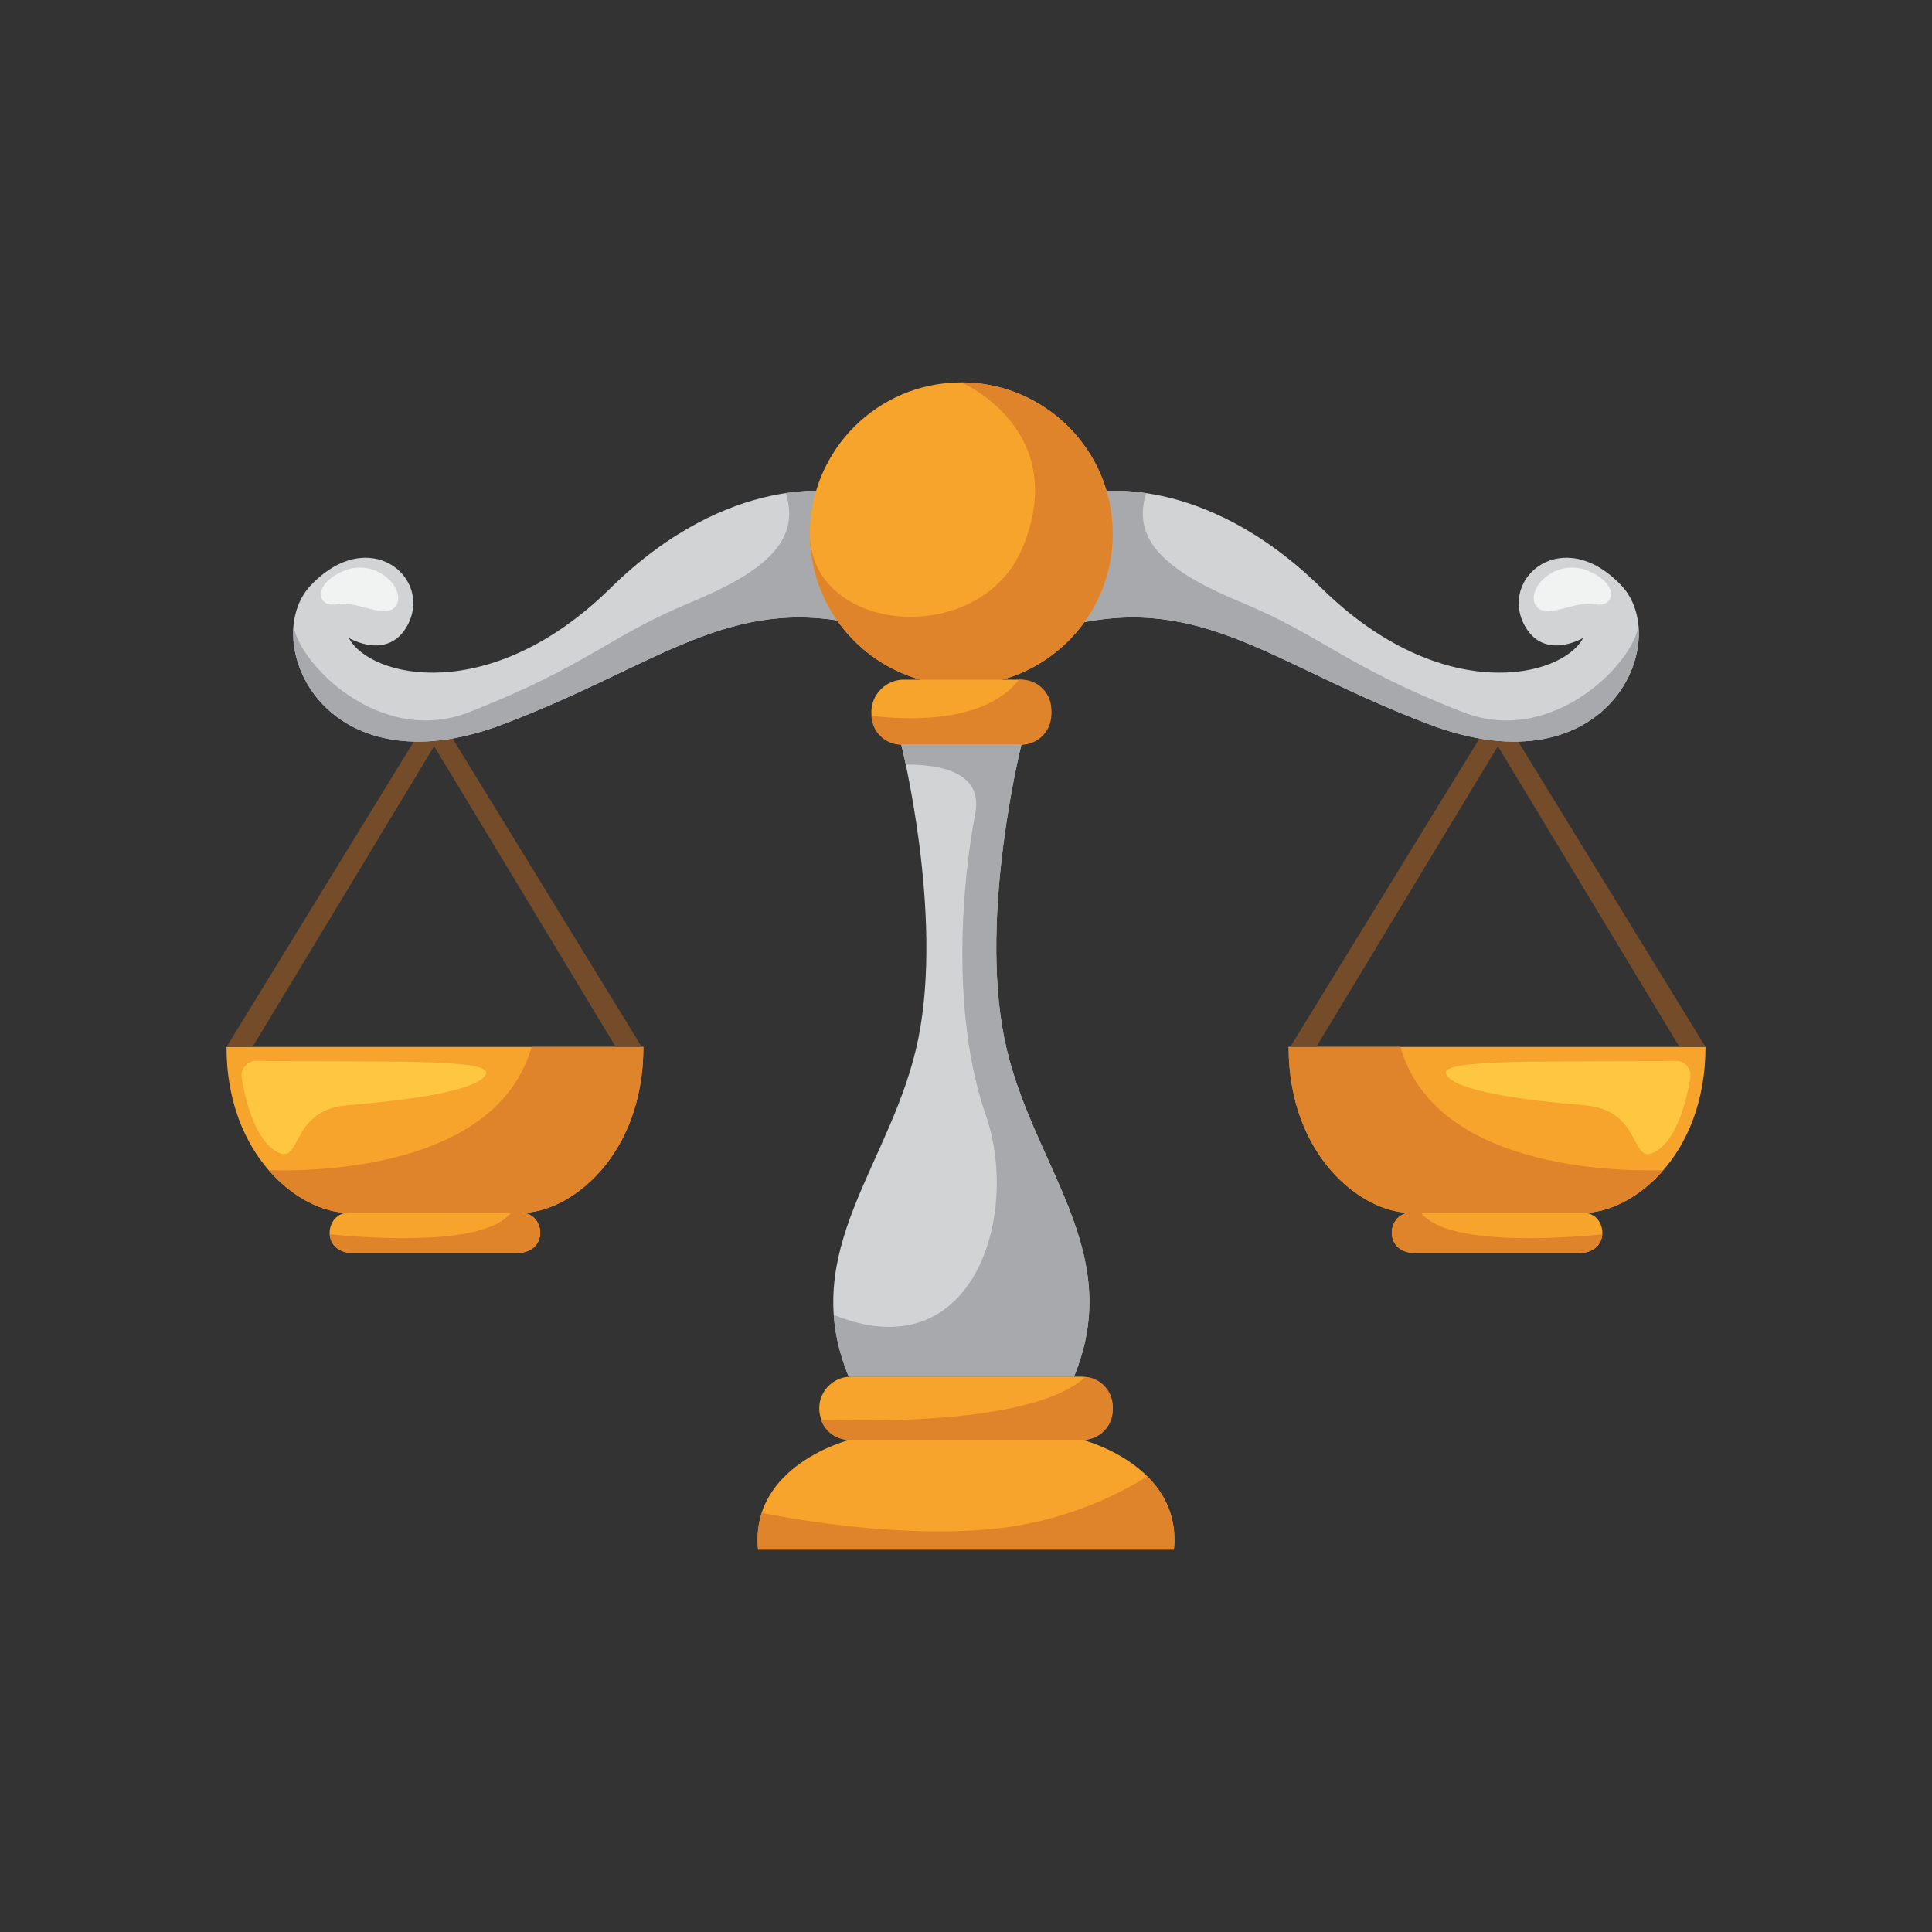 <svg id="Layer_1" enable-background="new 0 0 500 500" viewBox="0 0 500 500" xmlns="http://www.w3.org/2000/svg"><rect x="0" y="0" width="500" height="500" fill="#333333" stroke="none"/><g><g><g><g><g><path d="m112.561 270.942h-53.941c0 28.273 18.981 42.935 31.494 42.935h22.448s9.935 0 22.448 0c12.512 0 31.494-14.662 31.494-42.935z" fill="#f7a42c"/><path d="m135.008 313.877h-22.448-22.448c-5.982 0-7.297 10.43 1.435 10.43s21.012 0 21.012 0 12.28 0 21.012 0c8.732 0 7.417-10.43 1.435-10.43z" fill="#f7a42c"/><path d="m69.528 302.837c6.334 7.312 14.28 11.04 20.585 11.04h22.448s9.935 0 22.448 0c12.512 0 31.494-14.662 31.494-42.935h-28.919c-9.021 31.324-55.049 32.268-68.055 31.894z" fill="#e0842c"/><path d="m85.33 319.445c.174 2.485 2.049 4.862 6.218 4.862h21.012s12.28 0 21.012 0 7.417-10.43 1.435-10.43h-2.8c-6.649 8.75-36.858 6.559-46.878 5.569z" fill="#e0842c"/><path d="m66.35 274.547c-2.37-.032-4.194 2.083-3.802 4.421.951 5.681 3.259 15.147 8.382 18.657 7.522 5.154 3.396-10.292 18.92-11.574 15.524-1.282 33.96-3.708 35.9-8.074 1.855-4.173-27.76-2.997-59.4-3.43z" fill="#ffc740"/></g><path d="m112.352 183.347-53.733 87.595 6.731-0 47.002-77.827 47.002 77.827 6.731 0z" fill="#754c29"/></g><g><path d="m217.169 127.434s-28.109-5.759-59.218 24.805-62.219 23.224-67.677 12.854c0 0 10.271 6.145 15.282-3.451 6.367-12.194-10.006-26.021-25.106-10.19-13.586 14.243 3.093 53.665 49.666 36.018 40.203-15.233 58.398-33.646 92.237-25.828z" fill="#d1d3d4"/><path d="m203.362 127.617c4.236 13.216-7.255 21.063-24.853 28.379-21.191 8.81-26.561 16.373-57.125 28.314-23.205 9.066-44.33-12.91-45.404-22.517-1.651 16.877 16.457 39.953 54.137 25.676 40.203-15.233 58.398-33.646 92.237-25.828l-5.184-34.208c0 0-5.286-1.081-13.807.184z" fill="#a7a9ac"/><path d="m88.819 147.809c-8.369 3.642-6.549 9.642-1.455 8.55s12.917 4.446 15.282.131-5.458-12.323-13.826-8.681z" fill="#f1f2f2"/></g></g><g><g><g><path d="m387.44 270.942h53.941c0 28.273-18.981 42.935-31.494 42.935-12.512 0-22.448 0-22.448 0s-9.935 0-22.448 0c-12.512 0-31.494-14.662-31.494-42.935z" fill="#f7a42c"/><path d="m364.992 313.877h22.448 22.448c5.982 0 7.297 10.43-1.435 10.43s-21.012 0-21.012 0-12.28 0-21.012 0-7.417-10.43-1.435-10.43z" fill="#f7a42c"/><path d="m430.472 302.837c-6.334 7.312-14.28 11.04-20.585 11.04-12.512 0-22.448 0-22.448 0s-9.935 0-22.448 0c-12.512 0-31.494-14.662-31.494-42.935h28.919c9.021 31.324 55.049 32.268 68.055 31.894z" fill="#e0842c"/><path d="m414.67 319.445c-.174 2.485-2.049 4.862-6.218 4.862-8.732 0-21.012 0-21.012 0s-12.28 0-21.012 0-7.417-10.43-1.435-10.43h2.8c6.649 8.75 36.858 6.559 46.878 5.569z" fill="#e0842c"/><path d="m433.65 274.547c2.37-.032 4.194 2.083 3.802 4.421-.951 5.681-3.259 15.147-8.382 18.657-7.522 5.154-3.396-10.292-18.92-11.574-15.524-1.282-33.96-3.708-35.9-8.074-1.855-4.173 27.76-2.997 59.4-3.43z" fill="#ffc740"/></g><path d="m387.648 183.347 53.733 87.595-6.731-0-47.002-77.827-47.002 77.827-6.731 0z" fill="#754c29"/></g><g><path d="m282.831 127.434s28.109-5.759 59.218 24.805 62.219 23.224 67.677 12.854c0 0-10.271 6.145-15.282-3.451-6.367-12.194 10.006-26.021 25.106-10.19 13.586 14.243-3.093 53.665-49.666 36.018-40.203-15.233-58.398-33.646-92.237-25.828z" fill="#d1d3d4"/><path d="m296.638 127.617c-4.236 13.216 7.255 21.063 24.853 28.379 21.191 8.81 26.561 16.373 57.125 28.314 23.205 9.066 44.33-12.91 45.404-22.517 1.651 16.877-16.457 39.953-54.137 25.676-40.203-15.233-58.398-33.646-92.237-25.828l5.184-34.208s5.286-1.081 13.807.184z" fill="#a7a9ac"/><path d="m411.181 147.809c8.369 3.642 6.549 9.642 1.455 8.55s-12.917 4.446-15.282.131c-2.365-4.315 5.458-12.323 13.826-8.681z" fill="#f1f2f2"/></g></g></g><g><g><circle cx="248.793" cy="138.154" fill="#f7a42c" r="39.191"/><path d="m248.793 177.345c21.645 0 39.191-17.546 39.191-39.191s-17.547-39.191-39.191-39.191c0 0 28.538 12.329 15.803 42.847-10.822 25.933-54.682 22.541-54.994-3.656 0 21.645 17.547 39.191 39.191 39.191z" fill="#e0842c"/></g><g><path d="m263.658 192.732h-29.731c-4.632 0-8.421-3.789-8.421-8.421s3.789-8.421 8.421-8.421h29.731c4.632 0 8.421 3.789 8.421 8.421 0 4.632-3.789 8.421-8.421 8.421z" fill="#f7a42c"/><path d="m272.079 184.978v-1.335c0-4.265-3.489-7.754-7.754-7.754h-.61c-8.745 11.215-28.27 10.549-38.195 9.367.149 4.136 3.569 7.475 7.739 7.475h31.066c4.264-0 7.754-3.489 7.754-7.754z" fill="#e0842c"/></g><path d="m259.922 268.758c-6.549-32.436 4.41-76.027 4.41-76.027h-15.54-15.54s10.96 43.591 4.411 76.027-31.655 54.575-18.011 87.525h29.14 29.14c13.644-32.951-11.461-55.089-18.011-87.525z" fill="#d1d3d4"/><path d="m279.797 372.657h-59.594c-4.503 0-8.187-3.684-8.187-8.187s3.684-8.187 8.187-8.187h59.594c4.503 0 8.187 3.684 8.187 8.187 0 4.503-3.684 8.187-8.187 8.187z" fill="#f7a42c"/><path d="m280.23 372.657h-30.23-30.23s-25.764 6.549-23.581 28.381h53.811 53.811c2.183-21.831-23.581-28.381-23.581-28.381z" fill="#f7a42c"/><path d="m250 401.037h53.811c.843-8.428-2.481-14.577-6.878-18.952-7.883 4.937-22.073 11.985-40.83 13.676-23.377 2.108-49.171-2.292-58.978-4.234-.901 2.788-1.293 5.944-.937 9.51z" fill="#e0842c"/><path d="m287.984 364.903v-.866c0-4.038-3.13-7.376-7.083-7.72-12.664 11.87-53.252 11.631-68.457 11.094 1.05 3.041 3.94 5.245 7.327 5.245h60.46c4.264 0 7.754-3.489 7.754-7.754z" fill="#e0842c"/><path d="m219.653 356.283h29.14 29.14c13.645-32.951-11.461-55.089-18.011-87.525-6.549-32.436 4.41-76.027 4.41-76.027h-15.54-15.54s.472 1.877 1.16 5.136c8.608-.047 20.077 1.849 17.991 12.649-3.275 16.963-6.549 51.4 2.729 78.117 9.006 25.934-3.297 66.287-39.36 51.658.359 5.087 1.557 10.383 3.88 15.992z" fill="#a7a9ac"/></g></g></svg>